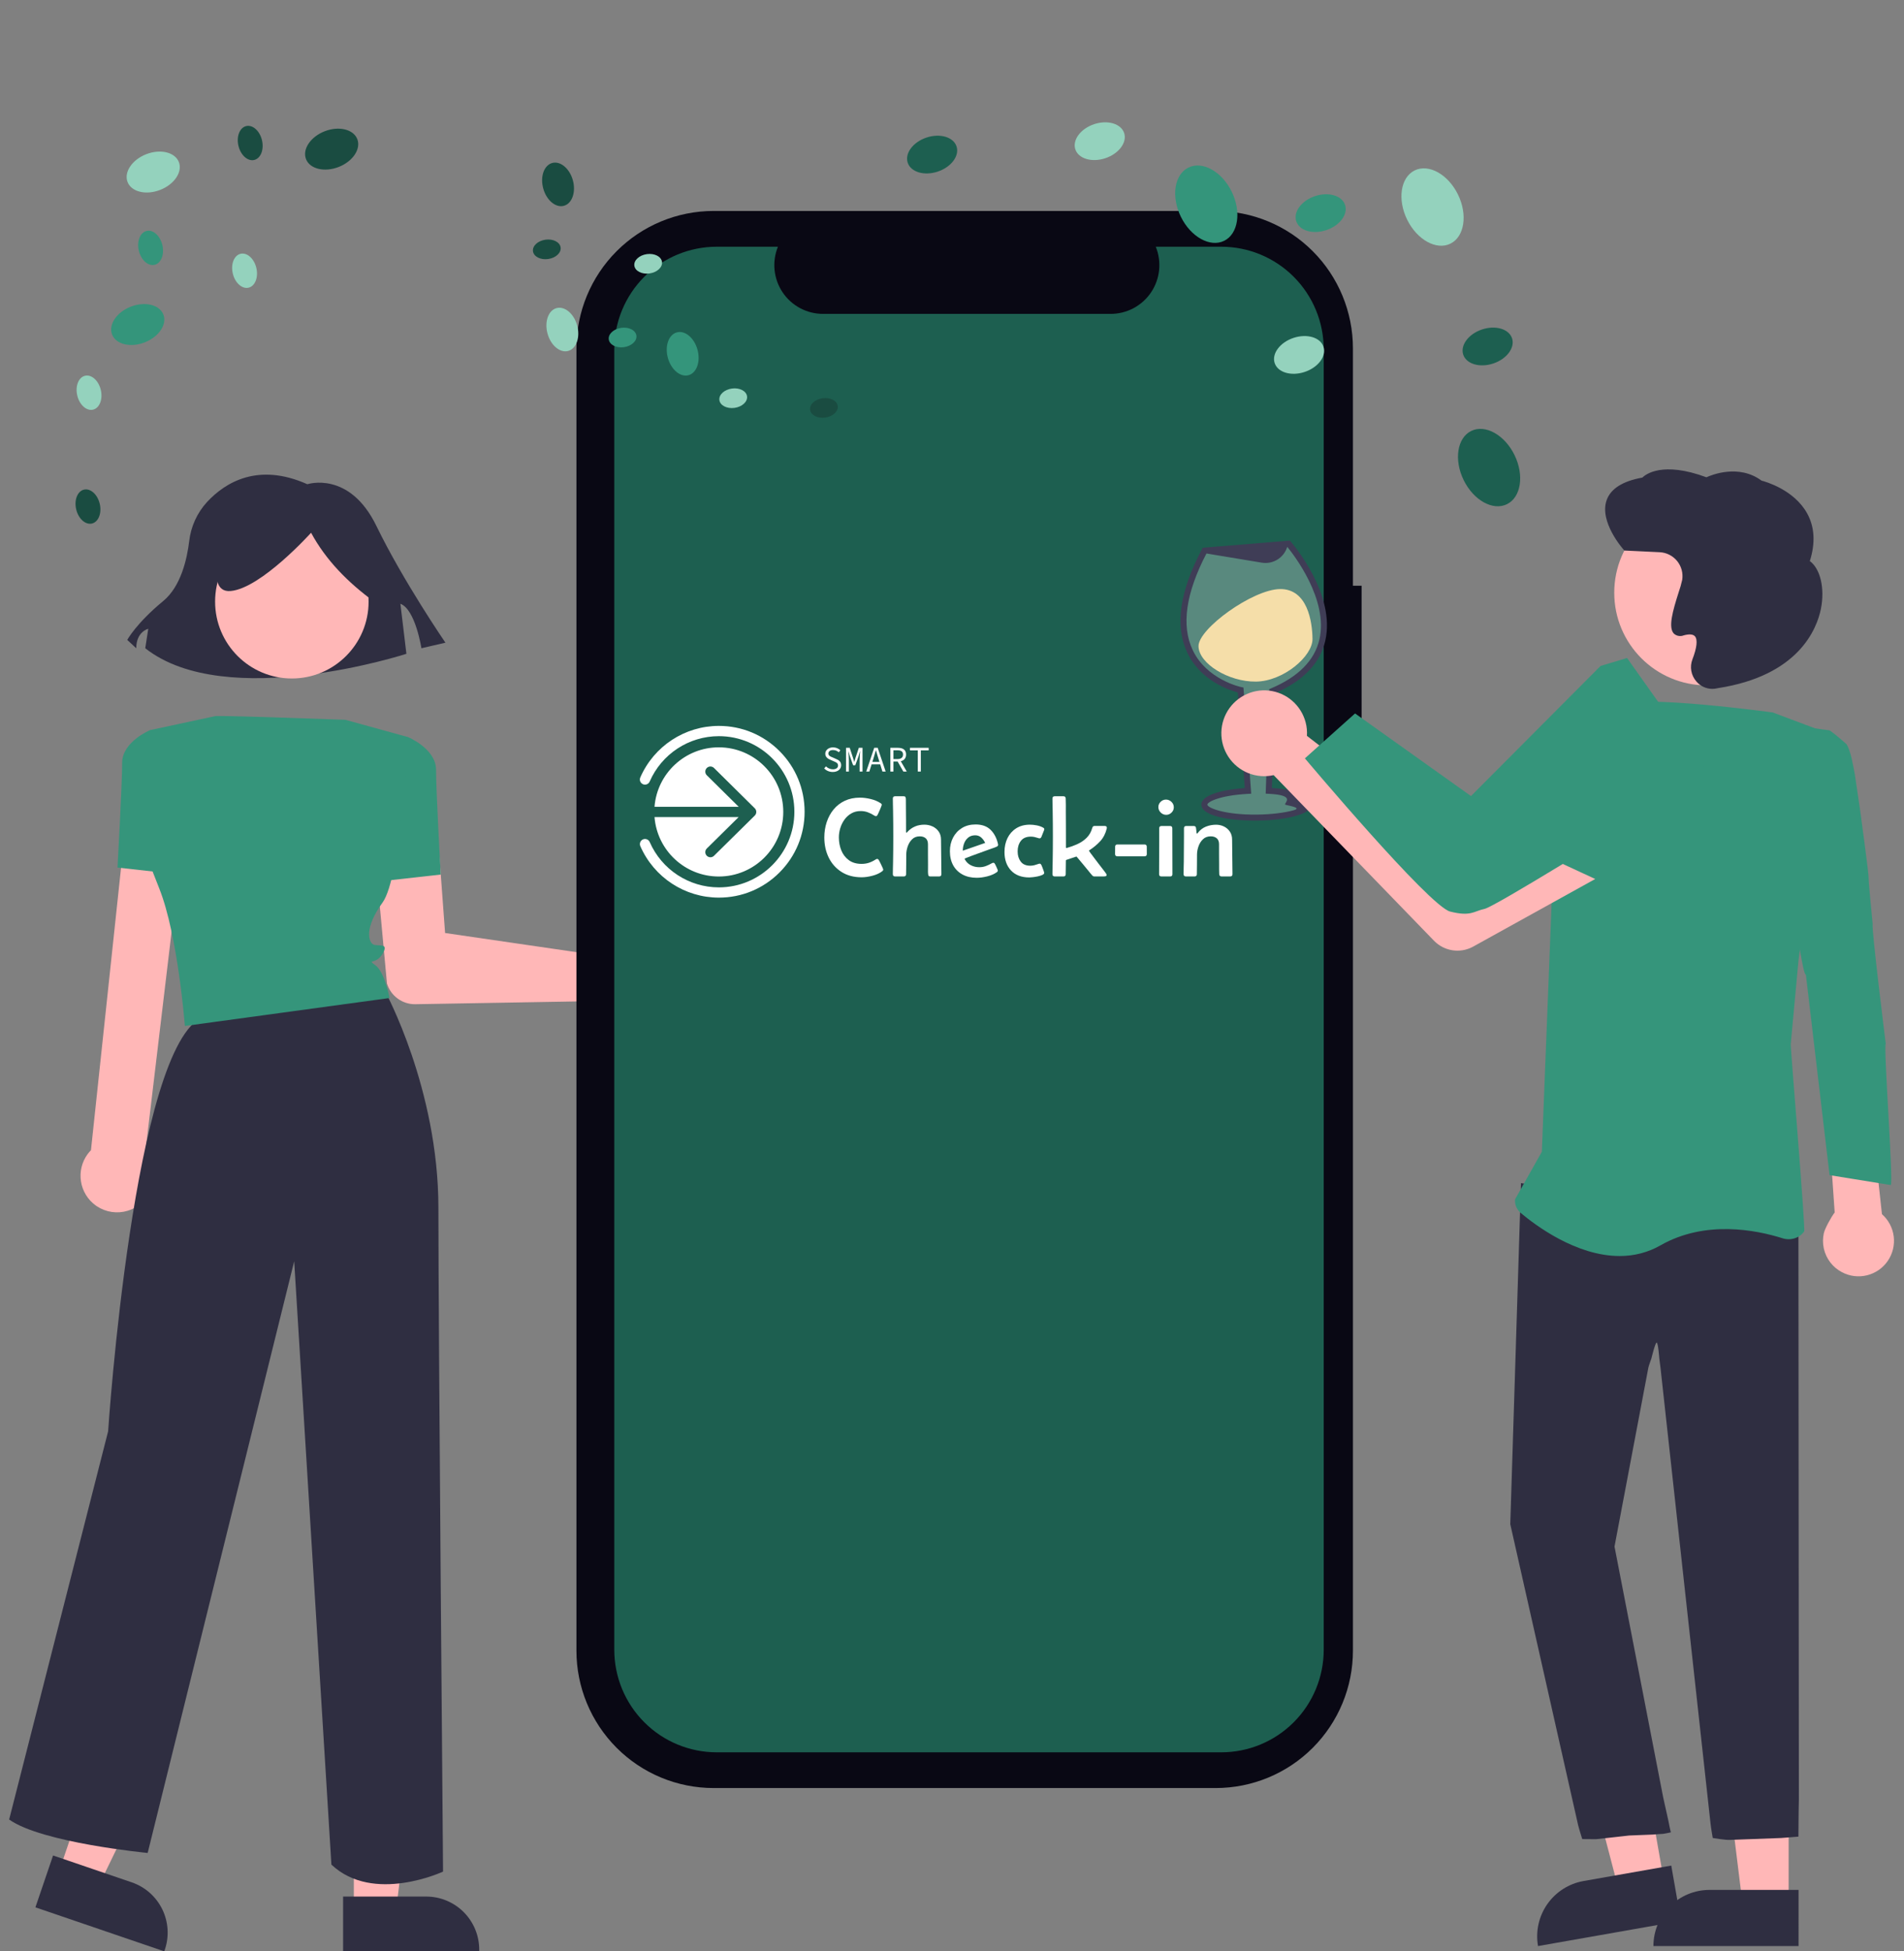 <svg width="244" height="250" viewBox="0 0 244 250" fill="none" xmlns="http://www.w3.org/2000/svg">
<rect x="0" y="0" width="244" height="250" fill="#808080" stroke="none"/>
<path d="M83.592 122.963C83.223 122.391 82.737 121.904 82.167 121.533C81.597 121.163 80.954 120.917 80.282 120.812C79.611 120.707 78.924 120.746 78.268 120.925C77.612 121.104 77.002 121.42 76.476 121.852C76.31 121.99 76.154 122.139 76.01 122.298L57.039 119.533L55.983 105.249C55.902 104.153 55.39 103.134 54.559 102.417C53.728 101.699 52.646 101.341 51.552 101.422C50.457 101.503 49.44 102.016 48.723 102.848C48.006 103.68 47.649 104.764 47.73 105.859C47.732 105.885 47.734 105.91 47.736 105.936L49.586 125.978L49.595 126.023C49.835 126.794 50.318 127.466 50.97 127.94C51.622 128.414 52.41 128.665 53.216 128.656L75.53 128.27C75.616 128.402 75.71 128.53 75.81 128.653C76.241 129.179 76.779 129.608 77.388 129.911C77.997 130.215 78.662 130.386 79.342 130.414C80.021 130.442 80.699 130.325 81.331 130.073C81.962 129.82 82.533 129.437 83.006 128.948C83.102 128.849 83.193 128.747 83.279 128.642C83.922 127.849 84.299 126.873 84.355 125.853C84.411 124.834 84.144 123.822 83.592 122.963Z" fill="#FFB7B7"/>
<path d="M45.344 244.75L50.755 244.749L53.329 223.853L45.343 223.853L45.344 244.75Z" fill="#FFB7B7"/>
<path d="M43.967 249.999L61.413 249.999V249.778C61.413 247.974 60.697 246.245 59.424 244.97C58.151 243.695 56.423 242.979 54.623 242.979H54.622L43.967 242.979L43.967 249.999Z" fill="#2F2E41"/>
<path d="M7.537 239.837L12.658 241.585L21.832 222.64L14.274 220.059L7.537 239.837Z" fill="#FFB7B7"/>
<path d="M4.538 244.36L21.051 249.999L21.122 249.79C21.703 248.084 21.584 246.216 20.789 244.597C19.995 242.979 18.592 241.742 16.887 241.16L16.887 241.16L6.802 237.716L4.538 244.36Z" fill="#2F2E41"/>
<path d="M39.387 62.037C39.387 62.037 44.773 60.256 48.235 67.379C51.697 74.503 57.082 82.338 57.082 82.338L54.005 83.051C54.005 83.051 53.235 78.064 51.312 77.352L52.081 83.763C52.081 83.763 29.001 91.243 18.615 83.051L19 80.558C19 80.558 17.461 80.914 17.461 83.051L16.307 81.982C16.307 81.982 17.461 79.845 20.923 76.996C23.195 75.126 23.976 71.568 24.245 69.343C24.457 67.46 25.264 65.693 26.547 64.3C28.848 61.831 33.04 59.207 39.387 62.037Z" fill="#2F2E41"/>
<path d="M37.401 86.925C31.969 86.925 27.565 82.516 27.565 77.076C27.565 71.637 31.969 67.228 37.401 67.228C42.834 67.228 47.237 71.637 47.237 77.076C47.237 82.516 42.834 86.925 37.401 86.925Z" fill="#FFB7B7"/>
<path d="M50.515 95.034L52.304 94.438C52.304 94.438 55.88 95.93 55.88 98.616C55.88 101.302 56.477 112.046 56.477 112.046L48.429 112.941L50.515 95.034Z" fill="#35957B"/>
<path d="M18.509 153.739C19.251 152.907 19.67 151.835 19.689 150.72C19.709 149.605 19.328 148.52 18.616 147.662L23.636 105.562C23.685 104.57 23.339 103.598 22.673 102.861C22.008 102.123 21.077 101.68 20.086 101.629C19.094 101.578 18.123 101.923 17.385 102.588C16.648 103.253 16.203 104.184 16.15 105.176C16.15 105.19 16.149 105.204 16.148 105.218L11.657 147.361C11.494 147.525 11.344 147.701 11.208 147.888C10.848 148.387 10.589 148.951 10.447 149.55C10.305 150.149 10.282 150.77 10.38 151.378C10.477 151.986 10.693 152.568 11.016 153.093C11.338 153.617 11.76 154.072 12.258 154.433C12.31 154.47 12.363 154.506 12.416 154.542C12.992 154.924 13.646 155.174 14.331 155.273C15.015 155.372 15.713 155.318 16.375 155.115C17.2 154.864 17.94 154.388 18.509 153.739Z" fill="#FFB7B7"/>
<path d="M23.106 112.045L15.059 111.149C15.059 111.149 15.655 100.405 15.655 97.719C15.655 95.033 19.232 93.541 19.232 93.541L21.02 94.138L23.106 112.045Z" fill="#35957B"/>
<path d="M49.326 126.953C49.326 126.953 56.181 139.503 56.181 154.723C56.181 169.944 56.777 239.781 56.777 239.781C56.777 239.781 47.836 243.959 42.47 238.885L37.701 161.588L18.924 237.393C18.924 237.393 5.346 236.092 1.173 233.108L13.856 183.374C13.856 183.374 17.135 133.832 26.077 130.251C35.019 126.669 49.326 126.953 49.326 126.953Z" fill="#2F2E41"/>
<path d="M48.031 77.139C44.549 74.615 41.73 71.709 39.865 68.252C39.865 68.252 33.475 75.361 29.57 75.717C25.665 76.072 29.215 67.186 29.215 67.186L36.315 65.408L43.061 66.119L48.386 69.674L48.031 77.139Z" fill="#2F2E41"/>
<path d="M27.566 91.751C27.566 91.751 27.282 91.598 44.256 92.218L51.36 94.177L52.305 94.437C52.305 94.437 51.41 112.344 49.026 115.627C46.642 118.91 47.238 120.7 47.834 120.999C48.43 121.297 49.92 120.7 49.026 122.193C48.132 123.685 46.94 122.789 48.132 123.685C49.324 124.58 49.92 127.863 49.92 127.863L23.691 131.444C23.691 131.444 22.797 119.805 20.412 113.836C18.028 107.867 17.431 105.48 17.431 105.48L19.22 93.542L27.566 91.751Z" fill="#35957B"/>
<path d="M174.489 75.042H173.379V44.63C173.379 39.961 171.527 35.484 168.23 32.183C164.933 28.882 160.462 27.027 155.799 27.027H91.451C86.788 27.027 82.317 28.882 79.02 32.183C75.723 35.484 73.871 39.961 73.871 44.63V211.474C73.871 216.143 75.723 220.62 79.02 223.921C82.317 227.222 86.788 229.076 91.451 229.076H155.801C158.109 229.076 160.395 228.621 162.528 227.736C164.661 226.852 166.599 225.555 168.232 223.921C169.864 222.286 171.159 220.346 172.042 218.21C172.926 216.075 173.38 213.786 173.38 211.474V96.69H174.49L174.489 75.042Z" fill="#090814"/>
<path d="M156.511 31.609H148.112C148.498 32.558 148.646 33.587 148.541 34.606C148.437 35.624 148.084 36.602 147.513 37.452C146.943 38.302 146.172 38.998 145.269 39.48C144.366 39.962 143.359 40.213 142.336 40.213H105.469C104.446 40.213 103.438 39.962 102.536 39.48C101.633 38.998 100.862 38.302 100.292 37.452C99.721 36.602 99.368 35.624 99.263 34.606C99.159 33.587 99.306 32.558 99.693 31.609H91.849C88.367 31.609 85.028 32.994 82.566 35.459C80.104 37.925 78.721 41.268 78.721 44.754V211.354C78.721 214.841 80.104 218.184 82.566 220.649C85.028 223.114 88.367 224.499 91.849 224.499H156.508C158.232 224.499 159.94 224.159 161.532 223.499C163.125 222.838 164.572 221.87 165.791 220.649C167.01 219.428 167.977 217.979 168.637 216.384C169.297 214.79 169.637 213.08 169.637 211.354V44.754C169.637 41.269 168.254 37.926 165.792 35.461C163.331 32.995 159.993 31.61 156.511 31.609H156.511Z" fill="#1D5F50"/>
<g clip-path="url(#clip0_299_2599)">
<path d="M112.411 110.042C112.478 110.042 112.529 110.065 112.564 110.11C112.6 110.155 112.632 110.204 112.66 110.256C112.689 110.303 112.746 110.414 112.831 110.587C112.917 110.761 112.997 110.932 113.073 111.1C113.149 111.269 113.187 111.372 113.187 111.41C113.187 111.481 113.146 111.55 113.066 111.617C112.729 111.873 112.309 112.067 111.806 112.197C111.304 112.328 110.841 112.394 110.419 112.394C109.423 112.394 108.568 112.168 107.854 111.717C107.14 111.266 106.592 110.655 106.21 109.886C105.829 109.116 105.638 108.252 105.638 107.292C105.638 106.604 105.738 105.952 105.94 105.337C106.142 104.722 106.437 104.178 106.826 103.705C107.214 103.233 107.692 102.862 108.259 102.594C108.826 102.326 109.475 102.191 110.205 102.191C110.636 102.191 111.097 102.251 111.585 102.369C112.074 102.488 112.498 102.666 112.859 102.904C112.953 102.965 113.001 103.036 113.001 103.117C113.001 103.141 112.979 103.21 112.934 103.324C112.888 103.438 112.835 103.567 112.774 103.712C112.712 103.857 112.654 103.989 112.599 104.108C112.545 104.226 112.508 104.305 112.489 104.343C112.465 104.39 112.436 104.439 112.4 104.489C112.365 104.538 112.314 104.564 112.247 104.564C112.204 104.564 112.165 104.553 112.129 104.532C112.094 104.51 112.057 104.49 112.019 104.471C111.749 104.3 111.475 104.163 111.198 104.061C110.92 103.959 110.618 103.908 110.291 103.908C109.849 103.908 109.456 104.007 109.11 104.204C108.763 104.401 108.47 104.663 108.231 104.991C107.992 105.319 107.81 105.682 107.687 106.081C107.564 106.48 107.502 106.879 107.502 107.278C107.502 107.881 107.607 108.441 107.819 108.956C108.029 109.471 108.351 109.887 108.783 110.203C109.214 110.519 109.757 110.677 110.412 110.677C110.744 110.677 111.051 110.631 111.333 110.541C111.615 110.451 111.894 110.318 112.169 110.142C112.207 110.119 112.245 110.096 112.283 110.075C112.321 110.053 112.364 110.043 112.411 110.043V110.042Z" fill="white"/>
<path d="M114.709 112.287C114.515 112.287 114.418 112.187 114.418 111.988C114.418 111.726 114.421 111.467 114.429 111.207C114.436 110.948 114.442 110.688 114.447 110.427C114.456 109.881 114.463 109.335 114.468 108.788C114.473 108.242 114.475 107.696 114.475 107.15C114.475 106.603 114.473 106.058 114.468 105.511C114.463 104.965 114.456 104.419 114.447 103.873C114.442 103.611 114.436 103.352 114.429 103.092C114.421 102.833 114.418 102.573 114.418 102.312C114.418 102.112 114.515 102.013 114.709 102.013H115.791C115.905 102.013 115.979 102.037 116.015 102.084C116.05 102.131 116.073 102.205 116.082 102.305C116.092 102.366 116.094 102.433 116.09 102.504C116.085 102.575 116.085 102.644 116.09 102.711L116.097 103.665C116.102 104.14 116.105 104.616 116.108 105.094C116.11 105.571 116.111 106.05 116.111 106.529C116.111 106.539 116.112 106.566 116.115 106.611C116.117 106.656 116.132 106.679 116.161 106.679C116.184 106.679 116.208 106.667 116.232 106.643C116.255 106.619 116.272 106.6 116.281 106.586C116.855 105.964 117.581 105.653 118.458 105.653C118.833 105.653 119.182 105.728 119.504 105.878C119.827 106.027 120.089 106.244 120.29 106.529C120.492 106.815 120.592 107.157 120.592 107.556C120.592 108.292 120.601 109.03 120.617 109.771C120.634 110.512 120.642 111.251 120.642 111.987C120.642 112.186 120.545 112.286 120.351 112.286H119.234C119.12 112.286 119.045 112.262 119.01 112.215C118.974 112.168 118.951 112.094 118.942 111.994C118.923 111.832 118.917 111.637 118.924 111.406C118.931 111.176 118.932 110.975 118.928 110.804C118.923 110.363 118.92 109.922 118.92 109.483V108.161C118.92 107.824 118.825 107.571 118.636 107.402C118.446 107.233 118.19 107.149 117.867 107.149C117.469 107.149 117.143 107.273 116.889 107.523C116.635 107.772 116.446 108.078 116.323 108.439C116.2 108.8 116.138 109.151 116.138 109.493C116.138 109.911 116.136 110.328 116.131 110.743C116.126 111.159 116.121 111.576 116.117 111.993C116.117 112.188 116.02 112.285 115.825 112.285H114.709L114.709 112.287Z" fill="white"/>
<path d="M125.168 112.458C124.475 112.458 123.872 112.32 123.357 112.045C122.843 111.77 122.443 111.378 122.158 110.87C121.874 110.361 121.731 109.758 121.731 109.06C121.731 108.409 121.867 107.825 122.137 107.307C122.407 106.79 122.789 106.38 123.283 106.078C123.776 105.777 124.354 105.626 125.019 105.626C125.839 105.626 126.483 105.857 126.95 106.317C127.418 106.778 127.734 107.391 127.9 108.155C127.905 108.169 127.907 108.193 127.907 108.226C127.907 108.297 127.889 108.351 127.854 108.386C127.819 108.422 127.772 108.452 127.715 108.475C127.554 108.551 127.383 108.618 127.203 108.675C127.023 108.732 126.847 108.794 126.676 108.86C126.178 109.046 125.678 109.227 125.175 109.405C124.672 109.583 124.174 109.772 123.681 109.971C123.643 109.99 123.624 110.014 123.624 110.043C123.624 110.057 123.629 110.074 123.638 110.093C123.828 110.435 124.089 110.689 124.421 110.855C124.753 111.021 125.109 111.104 125.488 111.104C125.787 111.104 126.066 111.057 126.325 110.962C126.583 110.867 126.838 110.748 127.089 110.605C127.122 110.586 127.156 110.57 127.189 110.556C127.222 110.542 127.255 110.534 127.288 110.534C127.355 110.534 127.406 110.555 127.442 110.595C127.477 110.635 127.507 110.681 127.53 110.734C127.549 110.767 127.586 110.842 127.641 110.958C127.695 111.074 127.748 111.191 127.797 111.307C127.847 111.424 127.872 111.499 127.872 111.532C127.872 111.584 127.858 111.627 127.829 111.66C127.801 111.693 127.768 111.724 127.73 111.753C127.393 111.986 126.984 112.161 126.502 112.28C126.021 112.399 125.576 112.458 125.168 112.458H125.168ZM123.382 108.988C123.861 108.822 124.34 108.656 124.819 108.49C125.298 108.323 125.775 108.157 126.249 107.991C126.131 107.73 125.966 107.502 125.755 107.307C125.543 107.112 125.284 107.015 124.975 107.015C124.615 107.015 124.316 107.112 124.079 107.307C123.842 107.501 123.667 107.75 123.552 108.051C123.439 108.353 123.382 108.665 123.382 108.988Z" fill="white"/>
<path d="M133.229 110.648C133.296 110.648 133.347 110.669 133.382 110.712C133.418 110.755 133.447 110.803 133.471 110.855C133.49 110.893 133.528 110.985 133.585 111.132C133.642 111.28 133.695 111.424 133.745 111.567C133.794 111.709 133.82 111.795 133.82 111.823C133.82 111.928 133.738 112.018 133.574 112.094C133.411 112.17 133.215 112.231 132.987 112.279C132.76 112.326 132.544 112.361 132.34 112.382C132.136 112.404 131.991 112.414 131.906 112.414C130.905 112.414 130.125 112.118 129.565 111.524C129.005 110.931 128.726 110.139 128.726 109.151C128.726 108.491 128.855 107.898 129.113 107.37C129.372 106.843 129.745 106.425 130.234 106.116C130.722 105.808 131.308 105.653 131.991 105.653C132.257 105.653 132.543 105.683 132.852 105.742C133.16 105.802 133.43 105.896 133.663 106.024C133.71 106.048 133.749 106.075 133.78 106.106C133.811 106.137 133.826 106.181 133.826 106.238C133.826 106.285 133.814 106.332 133.791 106.38L133.463 107.207C133.411 107.34 133.328 107.406 133.215 107.406C133.167 107.406 133.115 107.395 133.058 107.371C132.902 107.319 132.745 107.274 132.588 107.239C132.432 107.203 132.271 107.185 132.105 107.185C131.531 107.185 131.105 107.366 130.827 107.727C130.55 108.088 130.411 108.537 130.411 109.073C130.411 109.61 130.543 110.027 130.806 110.381C131.069 110.734 131.478 110.912 132.033 110.912C132.213 110.912 132.386 110.89 132.553 110.847C132.719 110.804 132.884 110.752 133.051 110.691C133.079 110.681 133.107 110.672 133.136 110.662C133.165 110.653 133.195 110.648 133.228 110.648H133.229Z" fill="white"/>
<path d="M135.164 112.287C134.969 112.287 134.872 112.187 134.872 111.988C134.872 111.726 134.875 111.467 134.883 111.207C134.89 110.948 134.896 110.688 134.901 110.427C134.91 109.881 134.917 109.335 134.922 108.788C134.927 108.242 134.929 107.696 134.929 107.15C134.929 106.603 134.927 106.058 134.922 105.511C134.917 104.965 134.91 104.419 134.901 103.873C134.896 103.611 134.89 103.352 134.883 103.092C134.875 102.833 134.872 102.573 134.872 102.312C134.872 102.112 134.969 102.013 135.164 102.013H136.281C136.47 102.013 136.568 102.11 136.572 102.305C136.586 102.58 136.592 102.857 136.59 103.135C136.588 103.412 136.587 103.689 136.587 103.965C136.591 104.544 136.595 105.125 136.597 105.707C136.6 106.289 136.601 106.869 136.601 107.448V108.56C136.601 108.617 136.622 108.645 136.665 108.645C136.684 108.645 136.698 108.643 136.708 108.638C137.182 108.505 137.641 108.338 138.084 108.136C138.528 107.934 138.918 107.667 139.255 107.335C139.592 107.002 139.831 106.582 139.973 106.074C139.997 105.993 140.03 105.93 140.073 105.885C140.116 105.84 140.182 105.817 140.272 105.817H141.553C141.633 105.817 141.702 105.834 141.759 105.867C141.816 105.9 141.845 105.962 141.845 106.053C141.845 106.072 141.84 106.105 141.831 106.152C141.674 106.794 141.398 107.33 141.002 107.763C140.606 108.195 140.14 108.584 139.604 108.931C139.571 108.955 139.554 108.979 139.554 109.002C139.554 109.016 139.619 109.112 139.749 109.287C139.88 109.463 140.042 109.679 140.237 109.936C140.431 110.192 140.63 110.454 140.834 110.72C141.038 110.986 141.219 111.22 141.375 111.421C141.531 111.623 141.631 111.755 141.674 111.817C141.702 111.855 141.732 111.899 141.763 111.949C141.793 111.999 141.809 112.05 141.809 112.102C141.809 112.192 141.763 112.245 141.67 112.262C141.578 112.279 141.5 112.287 141.439 112.287H140.215C140.134 112.287 140.061 112.251 139.994 112.18C139.904 112.085 139.816 111.984 139.731 111.877C139.645 111.77 139.56 111.665 139.475 111.56C139.228 111.266 138.983 110.967 138.738 110.666C138.494 110.364 138.246 110.068 137.995 109.779C137.981 109.755 137.96 109.743 137.931 109.743C137.917 109.743 137.905 109.746 137.895 109.751C137.691 109.827 137.485 109.896 137.276 109.957C137.068 110.019 136.862 110.088 136.658 110.164C136.615 110.178 136.593 110.207 136.593 110.25L136.572 111.995C136.572 112.19 136.475 112.287 136.281 112.287H135.164V112.287Z" fill="white"/>
<path d="M142.898 109.409C142.898 109.257 142.899 109.102 142.902 108.945C142.904 108.789 142.905 108.635 142.905 108.482C142.905 108.288 143.002 108.19 143.197 108.19H146.669C146.863 108.19 146.96 108.288 146.96 108.482C146.96 108.639 146.961 108.795 146.963 108.949C146.966 109.103 146.967 109.259 146.967 109.415C146.967 109.61 146.87 109.707 146.675 109.707H143.196C142.997 109.707 142.897 109.608 142.897 109.408L142.898 109.409Z" fill="white"/>
<path d="M148.447 103.395C148.447 103.134 148.544 102.909 148.738 102.722C148.933 102.534 149.16 102.44 149.421 102.44C149.682 102.44 149.92 102.537 150.122 102.729C150.324 102.921 150.424 103.153 150.424 103.424C150.424 103.695 150.328 103.912 150.136 104.104C149.944 104.296 149.715 104.393 149.45 104.393C149.184 104.393 148.944 104.294 148.745 104.097C148.546 103.9 148.446 103.666 148.446 103.395L148.447 103.395ZM148.554 107.691V106.117C148.554 105.922 148.651 105.825 148.845 105.825H149.941C150.135 105.825 150.232 105.922 150.232 106.117C150.232 107.095 150.235 108.075 150.24 109.056C150.244 110.036 150.247 111.016 150.247 111.995C150.247 112.189 150.15 112.286 149.955 112.286H148.831C148.637 112.286 148.54 112.189 148.54 111.995C148.54 111.277 148.542 110.56 148.547 109.843C148.552 109.126 148.554 108.408 148.554 107.691H148.554Z" fill="white"/>
<path d="M152.979 105.825C153.154 105.825 153.251 105.91 153.27 106.081C153.284 106.176 153.297 106.271 153.306 106.366C153.315 106.461 153.325 106.556 153.334 106.651C153.334 106.661 153.339 106.688 153.349 106.733C153.358 106.778 153.375 106.801 153.399 106.801C153.422 106.801 153.445 106.786 153.466 106.758C153.487 106.729 153.503 106.708 153.512 106.694C153.797 106.328 154.143 106.064 154.551 105.902C154.959 105.741 155.388 105.66 155.839 105.66C156.209 105.66 156.549 105.738 156.86 105.892C157.17 106.046 157.42 106.265 157.61 106.547C157.8 106.83 157.895 107.166 157.895 107.555C157.895 108.291 157.903 109.03 157.92 109.771C157.936 110.512 157.945 111.25 157.945 111.986C157.945 112.186 157.847 112.285 157.653 112.285H156.536C156.356 112.285 156.259 112.188 156.245 111.994C156.231 111.789 156.226 111.584 156.231 111.377C156.235 111.17 156.235 110.965 156.231 110.761C156.226 110.324 156.223 109.889 156.223 109.457V108.16C156.223 107.823 156.126 107.57 155.932 107.401C155.737 107.233 155.479 107.148 155.156 107.148C154.753 107.148 154.422 107.272 154.164 107.519C153.905 107.766 153.713 108.07 153.588 108.431C153.462 108.792 153.399 109.146 153.399 109.492C153.399 109.91 153.397 110.327 153.392 110.743C153.387 111.158 153.382 111.575 153.378 111.993C153.378 112.188 153.281 112.285 153.086 112.285H151.969C151.775 112.285 151.678 112.185 151.678 111.986C151.678 111.72 151.681 111.455 151.688 111.191C151.696 110.928 151.702 110.665 151.706 110.404C151.72 109.292 151.728 108.181 151.728 107.07V106.115C151.728 105.92 151.825 105.823 152.019 105.823H152.98L152.979 105.825Z" fill="white"/>
<path d="M105.618 98.454L105.849 98.186C106.081 98.413 106.396 98.561 106.739 98.561C107.155 98.561 107.396 98.362 107.396 98.083C107.396 97.759 107.16 97.666 106.854 97.536L106.414 97.341C106.113 97.221 105.761 97.008 105.761 96.558C105.761 96.108 106.178 95.751 106.757 95.751C107.137 95.751 107.47 95.904 107.692 96.127L107.489 96.377C107.289 96.201 107.058 96.094 106.743 96.094C106.392 96.094 106.156 96.261 106.156 96.535C106.156 96.827 106.438 96.934 106.697 97.035L107.123 97.226C107.498 97.374 107.795 97.587 107.795 98.037C107.795 98.519 107.387 98.904 106.721 98.904C106.276 98.904 105.892 98.728 105.619 98.454H105.618Z" fill="white"/>
<path d="M108.42 95.807H108.893L109.319 97.105L109.467 97.597H109.485L109.629 97.105L110.06 95.807H110.532V98.848H110.162V97.328C110.162 97.031 110.208 96.512 110.226 96.252H110.212L110.041 96.845L109.605 98.042H109.327L108.901 96.845L108.726 96.252H108.716C108.744 96.512 108.781 97.031 108.781 97.328V98.848H108.42V95.807H108.42Z" fill="white"/>
<path d="M112.032 95.807H112.477L113.5 98.848H113.083L112.56 97.151C112.453 96.813 112.351 96.479 112.259 96.127H112.24C112.143 96.479 112.046 96.813 111.94 97.151L111.407 98.848H111.009L112.032 95.807ZM111.551 97.61H112.944V97.925H111.551V97.61Z" fill="white"/>
<path d="M114.102 95.807H115.051C115.667 95.807 116.116 96.029 116.116 96.664C116.116 97.3 115.666 97.564 115.051 97.564H114.495V98.848H114.102V95.807ZM114.995 97.249C115.467 97.249 115.727 97.054 115.727 96.664C115.727 96.275 115.467 96.122 114.995 96.122H114.495V97.249H114.995ZM115.277 97.254L116.203 98.849H115.764L114.972 97.458L115.277 97.254V97.254Z" fill="white"/>
<path d="M117.616 96.136H116.611V95.807H119.01V96.136H118.005V98.848H117.616V96.136Z" fill="white"/>
<path d="M92.126 115C87.761 115 83.808 112.411 82.058 108.405C81.913 108.073 82.065 107.686 82.397 107.54C82.728 107.395 83.115 107.546 83.26 107.879C84.802 111.407 88.282 113.686 92.127 113.686C97.46 113.686 101.8 109.341 101.8 104C101.8 98.659 97.46 94.314 92.126 94.314C88.278 94.314 84.796 96.597 83.256 100.13C83.111 100.463 82.725 100.615 82.393 100.469C82.061 100.324 81.909 99.937 82.054 99.605C83.802 95.593 87.756 93 92.126 93C95.061 93 97.819 94.144 99.894 96.222C101.969 98.299 103.111 101.061 103.111 104C103.111 106.939 101.969 109.7 99.894 111.778C97.82 113.856 95.061 115 92.126 115Z" fill="white"/>
<path d="M92.114 95.745C87.771 95.745 84.211 99.1 83.877 103.363H94.665L90.58 99.325C90.322 99.07 90.319 98.654 90.574 98.397C90.828 98.138 91.243 98.136 91.501 98.391L96.724 103.553C96.849 103.676 96.919 103.845 96.919 104.02C96.919 104.196 96.849 104.365 96.724 104.488L91.501 109.64C91.373 109.766 91.207 109.829 91.041 109.829C90.874 109.829 90.701 109.763 90.573 109.633C90.319 109.374 90.322 108.958 90.58 108.704L94.663 104.676H83.877C84.211 108.939 87.771 112.294 92.114 112.294C96.678 112.294 100.377 108.589 100.377 104.02C100.377 99.45 96.678 95.745 92.114 95.745Z" fill="white"/>
</g>
<path d="M153.592 82.783C153.616 85.016 157.445 87.363 160.95 87.324C164.455 87.286 168.223 84.086 168.198 81.853C168.174 79.62 167.545 75.43 164.04 75.468C160.535 75.507 153.567 80.55 153.592 82.783Z" fill="#F5D68C"/>
<path opacity="0.28" d="M159.933 101.32L158.988 88.403C158.988 88.403 146.267 85.847 154.369 70.545L165.13 69.656C165.13 69.656 176.621 82.817 163.029 88.551L162.598 101.313C165.571 101.46 167.793 102.121 167.802 102.941C167.813 103.898 164.808 104.707 161.091 104.748C157.374 104.789 154.352 104.046 154.341 103.089C154.332 102.23 156.752 101.493 159.933 101.32Z" fill="#F2F2F2"/>
<path d="M166.659 104.336C167.679 103.963 168.192 103.494 168.186 102.937C168.169 101.451 164.417 101.05 162.994 100.951L163.404 88.809C167.008 87.235 169.17 84.98 169.833 82.104C171.211 76.125 165.655 69.675 165.418 69.403L165.291 69.257L154.127 70.178L154.029 70.365C151.173 75.757 150.54 80.212 152.146 83.606C153.861 87.228 157.558 88.433 158.624 88.713L159.52 100.961C156.86 101.149 153.941 101.804 153.956 103.093C153.972 104.549 157.667 105.171 161.094 105.133C162.923 105.113 164.645 104.91 165.943 104.56C166.204 104.49 166.443 104.415 166.659 104.336ZM164.962 70.057C165.772 71.044 170.265 76.812 169.083 81.933C168.465 84.613 166.377 86.72 162.878 88.196L162.652 88.292L162.2 101.679L162.578 101.698C166.016 101.868 164.676 102.769 164.68 103.065C164.681 103.175 167.111 103.447 165.743 103.817C164.506 104.15 162.852 104.344 161.086 104.363C156.899 104.409 154.729 103.488 154.725 103.085C154.721 102.763 156.22 101.908 159.953 101.705L160.344 101.684L159.35 88.084L159.063 88.026C159.019 88.016 154.641 87.088 152.838 83.269C151.364 80.146 151.96 75.989 154.61 70.911L161.701 72.087C163.142 72.325 164.538 71.457 164.962 70.057Z" fill="#3F3D56"/>
<path d="M236.055 162.992C235.469 162.688 234.957 162.258 234.554 161.734C234.151 161.209 233.869 160.603 233.726 159.957C233.582 159.311 233.583 158.642 233.726 157.996C233.869 157.35 234.714 155.859 235.116 155.335L233.726 135.148L232.2 126.441L237.025 117.467L241.173 155.554C242.009 156.289 242.546 157.305 242.683 158.411C242.819 159.516 242.546 160.633 241.915 161.55C241.284 162.467 240.339 163.12 239.258 163.386C238.178 163.651 237.038 163.511 236.055 162.991L236.055 162.992Z" fill="#FFB7B7"/>
<path d="M213.22 240.899L207.391 241.925L201.63 219.901L209.267 218.387L213.22 240.899Z" fill="#FFB7B7"/>
<path d="M197.099 249.322L215.418 246.097L214.174 239.01L202.932 240.989C201.055 241.319 199.386 242.383 198.292 243.946C197.198 245.509 196.769 247.443 197.099 249.322L197.099 249.322Z" fill="#2F2E41"/>
<path d="M229.216 243.821H223.297L220.482 220.963H229.217L229.216 243.821Z" fill="#FFB7B7"/>
<path d="M211.888 249.322L230.488 249.323L230.489 242.127L219.075 242.127C217.169 242.127 215.341 242.885 213.993 244.234C212.645 245.584 211.888 247.414 211.888 249.322Z" fill="#2F2E41"/>
<path d="M204.525 235.628C204.618 235.628 208.697 235.167 208.788 235.156L211.768 235.038C212.085 235 213.136 234.945 213.136 234.945C213.939 234.815 214.139 234.739 214.139 234.739C214.095 234.795 213.805 233.27 213.805 233.27L213.136 230.256L206.901 198.137L211.245 175.19C211.281 175.003 211.636 174.015 211.636 174.015C211.636 174.015 212.116 171.997 212.305 172.006C212.494 172.015 212.64 174.015 212.64 174.015C212.64 174.015 212.782 175.078 212.799 175.267L219.201 233.575C219.261 234.189 219.491 235.475 219.491 235.475C219.491 235.475 221.101 235.758 221.716 235.719L228.279 235.475C228.854 235.434 230.469 235.301 230.469 235.301C230.469 235.301 230.498 231.168 230.527 230.591L230.469 156.601L194.914 151.578L193.543 195.274L193.553 195.313L202.238 233.825C202.363 234.339 202.768 235.614 202.768 235.614C202.768 235.614 203.998 235.627 204.525 235.628Z" fill="#2F2E41"/>
<path d="M218.723 87.807C212.175 87.807 206.867 82.491 206.867 75.935C206.867 69.378 212.175 64.062 218.723 64.062C225.272 64.062 230.58 69.378 230.58 75.935C230.58 82.491 225.272 87.807 218.723 87.807Z" fill="#FFB7B7"/>
<path d="M219.43 88.254C219.641 88.254 219.852 88.23 220.057 88.181L220.118 88.167C230.542 86.572 232.846 80.524 233.352 77.999C233.875 75.385 233.279 72.862 231.932 71.882C232.666 69.561 232.549 67.502 231.581 65.761C229.892 62.726 226.232 61.701 225.74 61.573C222.816 59.413 219.317 60.855 218.68 61.147C213.023 59.052 210.86 60.796 210.47 61.186C207.941 61.64 206.4 62.618 205.888 64.094C204.927 66.864 207.966 70.31 208.096 70.455L208.163 70.531L212.692 70.747C213.121 70.767 213.542 70.878 213.926 71.072C214.31 71.265 214.649 71.538 214.922 71.871C215.194 72.205 215.393 72.592 215.506 73.007C215.62 73.423 215.644 73.858 215.579 74.284C215.456 74.833 215.302 75.374 215.115 75.905C214.343 78.325 213.764 80.392 214.51 81.178C214.679 81.33 214.888 81.432 215.112 81.47C215.336 81.509 215.567 81.484 215.777 81.398C216.485 81.209 216.966 81.248 217.205 81.517C217.577 81.932 217.463 82.984 216.886 84.477C216.704 84.95 216.656 85.463 216.745 85.961C216.834 86.459 217.057 86.923 217.391 87.303C217.642 87.6 217.954 87.839 218.306 88.003C218.659 88.167 219.042 88.253 219.431 88.254H219.43Z" fill="#2F2E41"/>
<path d="M207.552 160.915C209.407 160.925 211.225 160.451 212.793 159.548C218.538 156.275 225.06 157.576 228.438 158.643C228.773 158.75 229.13 158.786 229.483 158.75C229.836 158.713 230.175 158.604 230.475 158.431C230.772 158.261 231.023 158.032 231.209 157.761C231.395 157.49 229.445 134.127 229.483 133.809L230.475 123.093C231.504 114.712 232.199 112.377 232.199 112.377C231.874 112.284 232.869 93.371 232.533 93.288L227.182 91.279C227.182 91.279 209.908 88.912 207.617 90.367C205.285 91.838 203.334 93.757 201.902 95.99C200.47 98.222 199.592 100.714 199.33 103.289L197.589 147.559L194.16 153.644C194.124 153.97 194.173 154.299 194.3 154.605C194.428 154.911 194.632 155.186 194.897 155.408C196.71 156.936 201.971 160.915 207.552 160.915Z" fill="#35957B"/>
<path d="M234.46 150.554L242.298 151.821C242.687 151.743 241.34 133.956 241.662 133.723C241.662 133.723 239.792 118.752 239.988 118.407C239.988 118.407 239.429 112.797 239.463 112.402C239.497 112.006 238.372 103.757 238.372 103.757L237.702 99.228C237.511 98.232 237.189 96.185 236.629 95.339C236.629 95.339 235.302 94.134 234.46 93.569C234.46 93.569 232.657 93.346 231.663 93.149C230.67 92.952 229.647 92.954 228.654 93.155C227.662 93.356 226.718 93.752 225.88 94.321C225.041 94.889 224.322 95.618 223.767 96.466C223.211 97.314 222.828 98.264 222.641 99.261C222.454 100.257 222.466 101.281 222.677 102.273L230.351 111.855C230.37 112.252 231.038 113.78 231.221 114.132C231.404 114.485 228.085 116.152 228.397 116.396C228.71 116.641 229.548 118.523 229.934 118.615C230.32 118.707 231.036 124.949 231.426 124.871L234.46 150.554Z" fill="#35957B"/>
<path d="M167.473 93.407C167.5 93.695 167.503 93.986 167.484 94.275L188.044 110.12L193.874 107.722L204.431 112.613L188.728 121.308C187.927 121.732 187.011 121.885 186.117 121.743C185.222 121.601 184.398 121.173 183.767 120.522L163.216 99.307C162.128 99.553 160.992 99.461 159.957 99.044C158.923 98.627 158.04 97.904 157.425 96.972C156.811 96.04 156.494 94.943 156.518 93.827C156.541 92.711 156.904 91.628 157.557 90.723C158.21 89.818 159.123 89.133 160.174 88.76C161.225 88.387 162.364 88.344 163.441 88.635C164.518 88.926 165.48 89.539 166.2 90.391C166.921 91.244 167.365 92.295 167.473 93.407Z" fill="#FFB7B7"/>
<path d="M222.334 103.786L208.508 105.617C208.508 105.617 191.588 116.167 190.235 116.446C188.881 116.725 188.509 117.461 185.835 116.784C183.162 116.108 167.223 97.157 167.223 97.157L173.653 91.404L188.509 101.989L205.124 85.312L208.508 84.297L222.334 103.786Z" fill="#35957B"/>
<path d="M20.52 24.333C22.337 23.629 23.412 22.033 22.923 20.768C22.434 19.503 20.566 19.048 18.749 19.752C16.933 20.456 15.857 22.052 16.346 23.317C16.835 24.582 18.704 25.037 20.52 24.333Z" fill="#94D2BD"/>
<path d="M43.388 21.396C45.204 20.692 46.279 19.096 45.791 17.831C45.301 16.566 43.433 16.111 41.617 16.815C39.8 17.519 38.725 19.115 39.214 20.38C39.703 21.645 41.571 22.1 43.388 21.396Z" fill="#1A4C41"/>
<path d="M18.537 43.868C20.353 43.164 21.429 41.568 20.94 40.303C20.451 39.038 18.582 38.583 16.766 39.287C14.95 39.991 13.874 41.587 14.363 42.852C14.852 44.117 16.721 44.572 18.537 43.868Z" fill="#34957B"/>
<path d="M11.923 52.484C12.756 52.287 13.202 51.155 12.918 49.955C12.635 48.756 11.729 47.944 10.896 48.142C10.063 48.339 9.618 49.471 9.901 50.67C10.184 51.87 11.09 52.682 11.923 52.484Z" fill="#94D2BD"/>
<path d="M11.786 67.072C12.619 66.875 13.065 65.743 12.781 64.543C12.498 63.344 11.593 62.532 10.76 62.729C9.926 62.927 9.481 64.059 9.764 65.258C10.048 66.458 10.953 67.27 11.786 67.072Z" fill="#1A4C41"/>
<path d="M31.855 36.857C32.689 36.66 33.134 35.528 32.851 34.328C32.567 33.129 31.662 32.317 30.829 32.514C29.996 32.712 29.55 33.844 29.834 35.044C30.117 36.243 31.022 37.055 31.855 36.857Z" fill="#94D2BD"/>
<path d="M19.813 33.929C20.646 33.731 21.091 32.599 20.808 31.4C20.524 30.201 19.619 29.388 18.786 29.586C17.953 29.783 17.507 30.916 17.791 32.115C18.074 33.314 18.979 34.126 19.813 33.929Z" fill="#34957B"/>
<path d="M32.578 20.495C33.411 20.298 33.857 19.165 33.574 17.966C33.29 16.767 32.385 15.955 31.552 16.152C30.718 16.35 30.273 17.482 30.556 18.681C30.84 19.88 31.745 20.692 32.578 20.495Z" fill="#1A4C41"/>
<path d="M72.824 44.958C73.871 44.664 74.38 43.198 73.962 41.685C73.543 40.171 72.354 39.184 71.307 39.478C70.26 39.773 69.751 41.239 70.17 42.752C70.589 44.265 71.777 45.253 72.824 44.958Z" fill="#94D2BD"/>
<path d="M72.274 26.364C73.321 26.069 73.831 24.603 73.412 23.09C72.993 21.577 71.804 20.589 70.757 20.884C69.71 21.178 69.201 22.644 69.62 24.157C70.039 25.67 71.227 26.658 72.274 26.364Z" fill="#1A4C41"/>
<path d="M88.245 48.066C89.292 47.771 89.801 46.305 89.382 44.792C88.963 43.279 87.775 42.291 86.728 42.586C85.681 42.88 85.172 44.346 85.591 45.859C86.01 47.373 87.198 48.36 88.245 48.066Z" fill="#34957B"/>
<path d="M94.13 52.257C95.108 52.122 95.827 51.458 95.735 50.773C95.643 50.089 94.775 49.643 93.796 49.778C92.818 49.912 92.099 50.576 92.191 51.261C92.283 51.945 93.151 52.391 94.13 52.257Z" fill="#94D2BD"/>
<path d="M105.752 53.499C106.73 53.364 107.449 52.7 107.357 52.016C107.265 51.331 106.397 50.885 105.418 51.02C104.44 51.154 103.721 51.819 103.813 52.503C103.905 53.188 104.773 53.633 105.752 53.499Z" fill="#1A4C41"/>
<path d="M83.231 35.035C84.21 34.9 84.928 34.236 84.836 33.552C84.744 32.867 83.876 32.421 82.898 32.556C81.919 32.691 81.201 33.355 81.293 34.039C81.385 34.724 82.253 35.169 83.231 35.035Z" fill="#94D2BD"/>
<path d="M79.952 44.48C80.931 44.346 81.649 43.681 81.557 42.997C81.465 42.312 80.597 41.867 79.618 42.001C78.64 42.136 77.921 42.8 78.013 43.484C78.106 44.169 78.974 44.615 79.952 44.48Z" fill="#34957B"/>
<path d="M70.24 33.186C71.219 33.052 71.937 32.388 71.845 31.703C71.753 31.018 70.885 30.573 69.906 30.707C68.928 30.842 68.21 31.506 68.302 32.191C68.394 32.875 69.262 33.321 70.24 33.186Z" fill="#1A4C41"/>
<path d="M185.877 31.214C187.676 30.325 188.106 27.506 186.838 24.917C185.57 22.328 183.084 20.949 181.285 21.837C179.486 22.725 179.056 25.544 180.324 28.134C181.593 30.723 184.079 32.102 185.877 31.214Z" fill="#94D2BD"/>
<path d="M193.124 64.592C194.923 63.703 195.353 60.884 194.085 58.295C192.817 55.706 190.331 54.327 188.532 55.215C186.733 56.103 186.303 58.922 187.572 61.512C188.84 64.101 191.326 65.48 193.124 64.592Z" fill="#1D5F50"/>
<path d="M156.882 30.849C158.681 29.961 159.111 27.142 157.843 24.553C156.575 21.963 154.089 20.584 152.29 21.473C150.491 22.361 150.061 25.18 151.329 27.769C152.597 30.359 155.084 31.738 156.882 30.849Z" fill="#34957B"/>
<path d="M141.653 20.27C143.381 19.693 144.46 18.25 144.063 17.046C143.666 15.841 141.943 15.332 140.215 15.908C138.487 16.484 137.408 17.927 137.805 19.132C138.202 20.336 139.925 20.846 141.653 20.27Z" fill="#94D2BD"/>
<path d="M120.173 21.984C121.901 21.408 122.98 19.965 122.583 18.761C122.186 17.556 120.463 17.047 118.735 17.623C117.006 18.199 115.927 19.642 116.325 20.847C116.722 22.051 118.445 22.56 120.173 21.984Z" fill="#1D5F50"/>
<path d="M167.198 47.652C168.926 47.076 170.005 45.633 169.608 44.428C169.211 43.224 167.488 42.715 165.76 43.291C164.032 43.867 162.953 45.31 163.35 46.515C163.747 47.719 165.47 48.228 167.198 47.652Z" fill="#94D2BD"/>
<path d="M169.964 29.485C171.692 28.909 172.771 27.466 172.374 26.262C171.977 25.057 170.254 24.548 168.526 25.124C166.797 25.7 165.718 27.143 166.116 28.348C166.513 29.552 168.236 30.061 169.964 29.485Z" fill="#34957B"/>
<path d="M191.362 46.57C193.09 45.994 194.169 44.551 193.772 43.346C193.375 42.142 191.652 41.633 189.924 42.209C188.196 42.785 187.117 44.228 187.514 45.433C187.911 46.637 189.634 47.146 191.362 46.57Z" fill="#1D5F50"/>
<defs>
<clipPath id="clip0_299_2599">
<rect width="75.947" height="22" fill="white" transform="translate(81.999 93)"/>
</clipPath>
</defs>
</svg>

